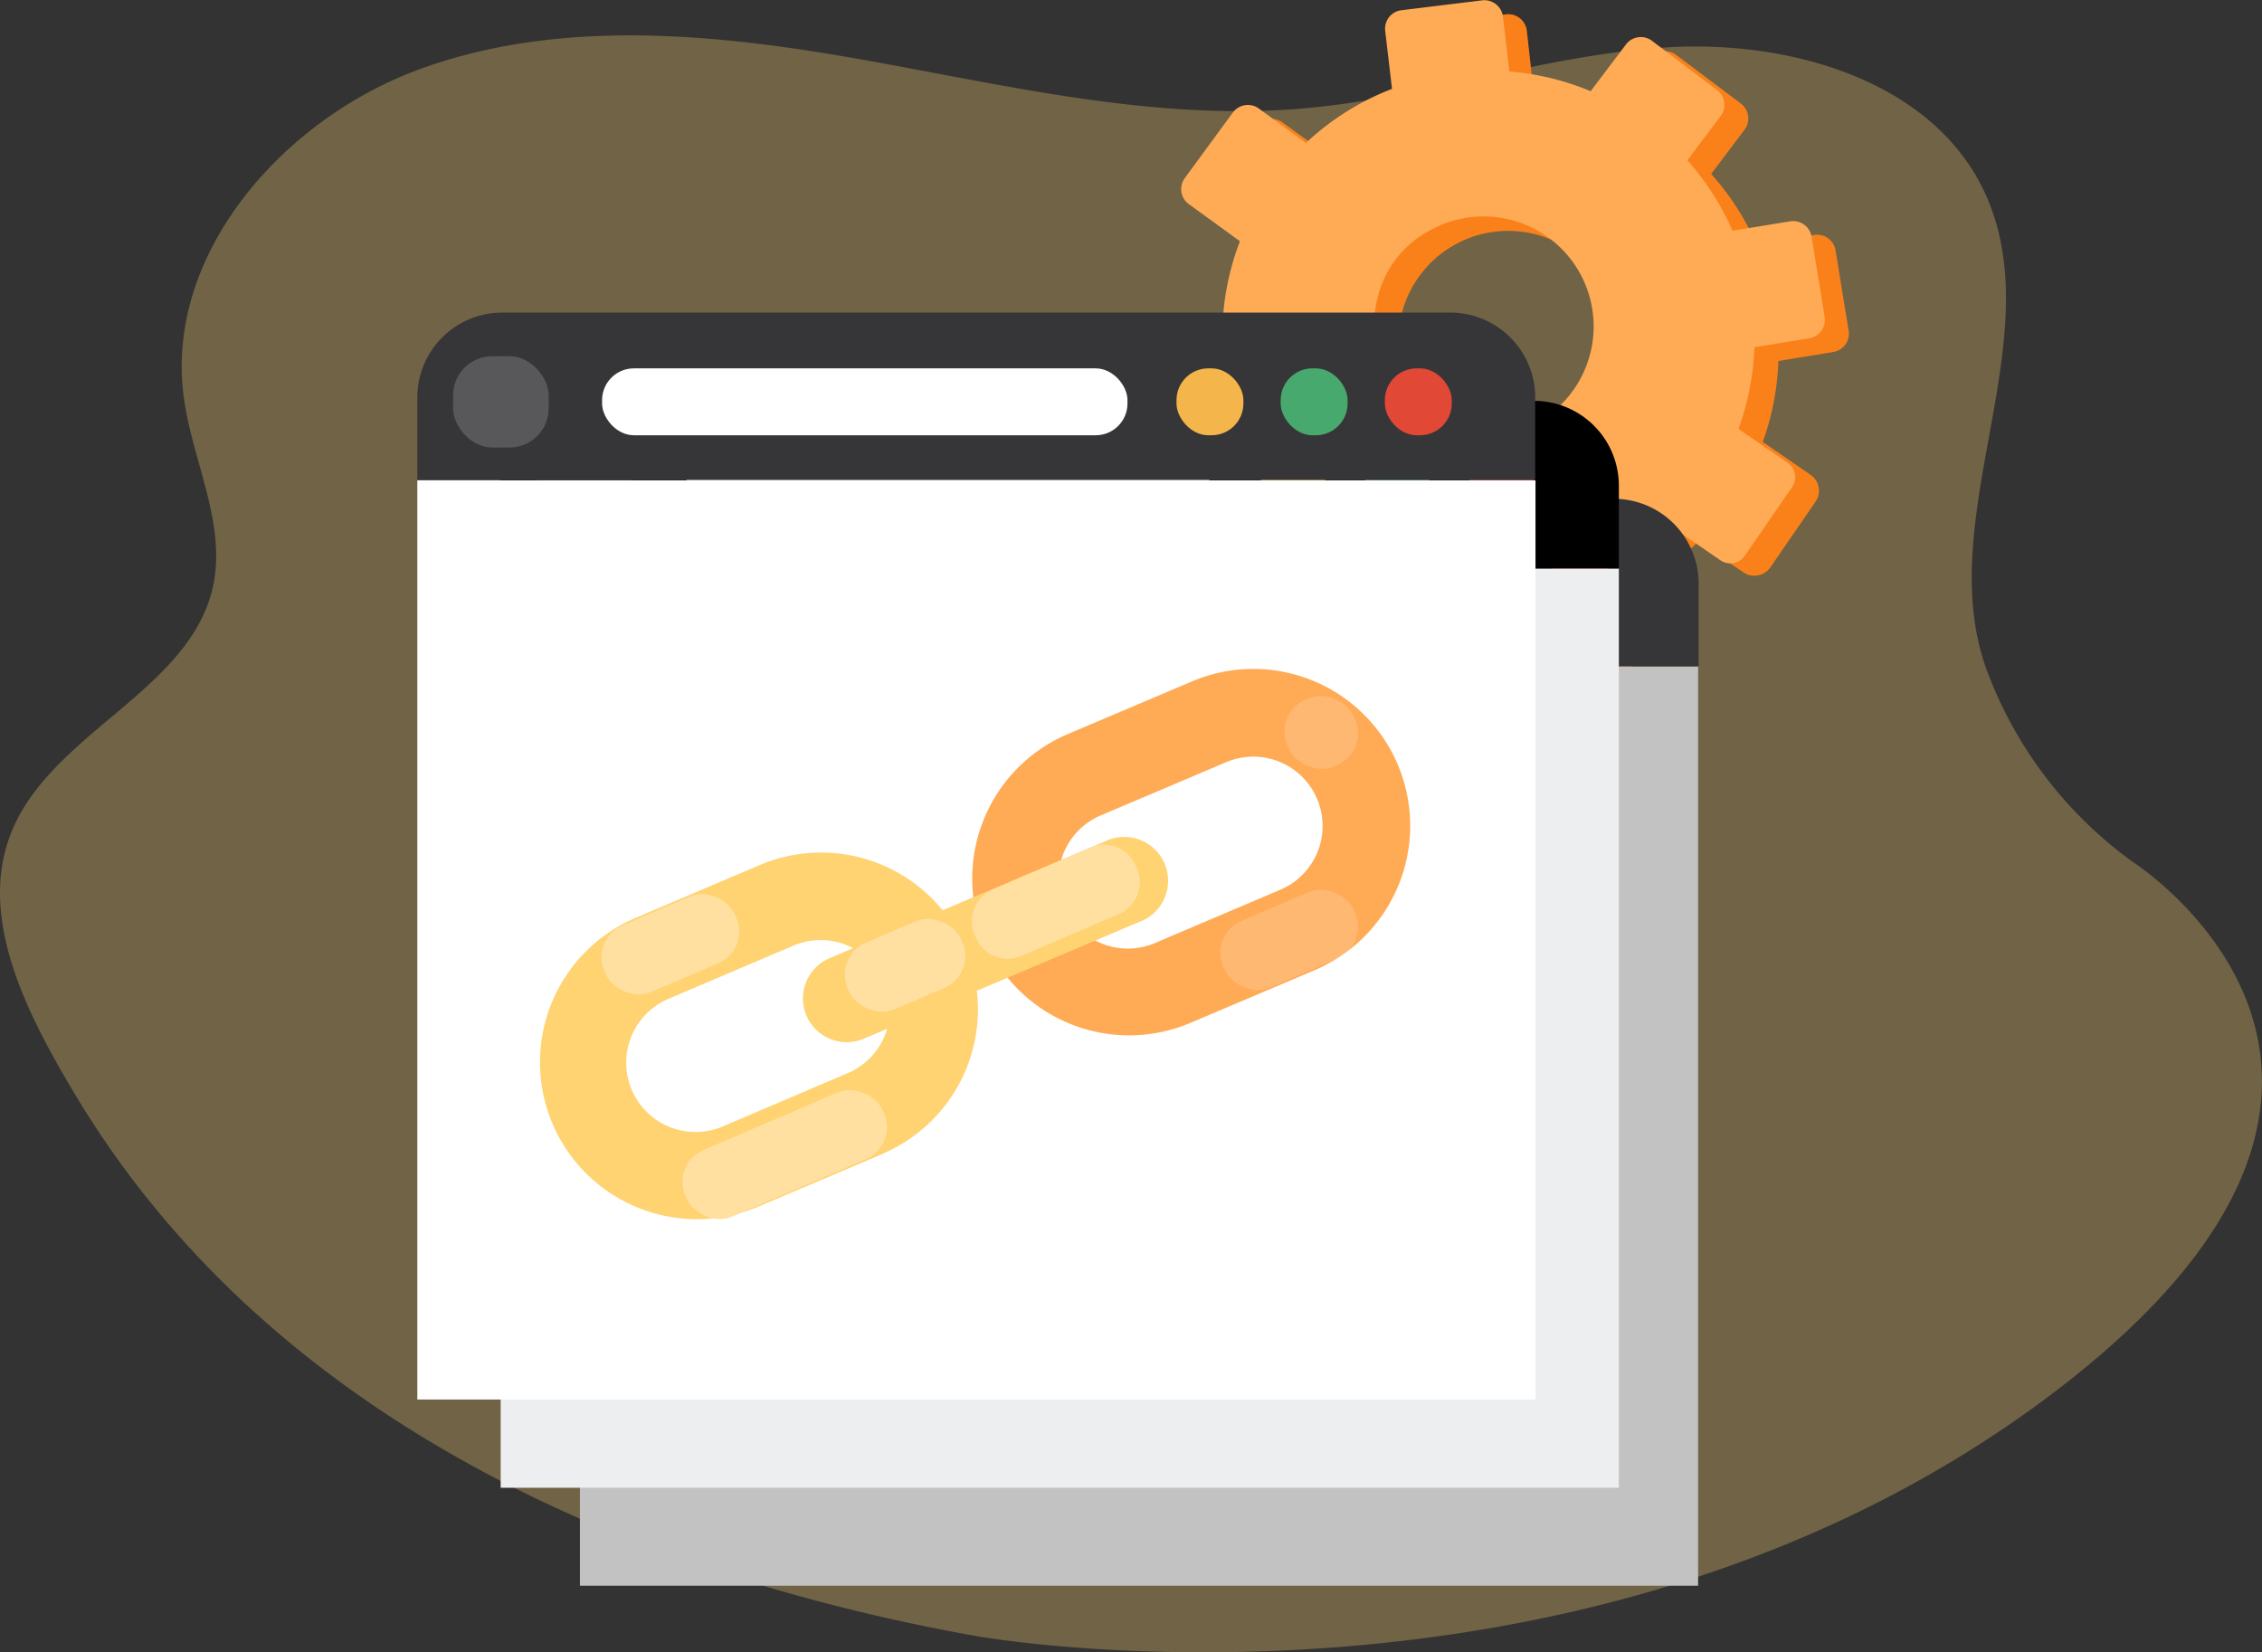 <svg xmlns="http://www.w3.org/2000/svg" viewBox="0 0 221.47 161.8"><rect x="0" y="0" width="221.47" height="161.8" fill="#333333" stroke="none"/><defs><style>.cls-1{opacity:0.3;}.cls-2{fill:#ffd371;}.cls-3{fill:#fa8119;}.cls-4{fill:#fa5;}.cls-5{fill:#c2c2c2;}.cls-6{fill:#363638;}.cls-7{fill:#f4b54b;}.cls-8{fill:#48a96e;}.cls-9{fill:#e14835;}.cls-10,.cls-11{fill:#fff;}.cls-11{opacity:0.17;}.cls-12{fill:#eceeef;}.cls-13{fill:#ffe0a1;}</style></defs><g id="Layer_2" data-name="Layer 2"><g id="Option_1" data-name="Option 1"><g class="cls-1"><path class="cls-2" d="M201.09,136.35c40.84-31,7.66-52,7.66-52a40.62,40.62,0,0,1-14.16-18.55c-5.64-15,6.59-32.87-.43-47.29-5.17-10.61-18.9-14.62-31-13.87s-23.76,5-35.85,6c-14.48,1.2-28.83-2.31-43.1-4.84s-29.38-4-43,.93S16.08,25,18,38.94c.85,6.29,4.26,12.47,2.81,18.69C18.53,67.24,6.24,71.37,1.7,80.2c-4.42,8.63.62,18.53,5.56,26.82,20.07,33.63,57.58,47.7,88.3,53.18C95.56,160.2,155.41,171,201.09,136.35Z"/></g><path class="cls-3" d="M174.12,35.35l5.37-.88A1.82,1.82,0,0,0,181,32.38l-1.28-7.85A1.83,1.83,0,0,0,177.63,23l-5.65.92a26.15,26.15,0,0,0-4.44-6.89l3.27-4.33a1.84,1.84,0,0,0-.36-2.56L164.1,5.37a1.84,1.84,0,0,0-2.56.36l-3.45,4.58a26.07,26.07,0,0,0-8-1.93L149.49,3a1.83,1.83,0,0,0-2-1.6l-7.9.94a1.81,1.81,0,0,0-1.59,2l.67,5.72a25.72,25.72,0,0,0-8.43,5.31L125.59,12a1.82,1.82,0,0,0-2.55.39l-4.69,6.42a1.82,1.82,0,0,0,.39,2.55l5,3.63A26,26,0,0,0,122,35.71l-5.27,1.34a1.82,1.82,0,0,0-1.33,2.21l2,7.71a1.82,1.82,0,0,0,2.22,1.32l5.56-1.4a26,26,0,0,0,5,6.49l-3.85,6.14,9.83,6.16,4-6.42a26,26,0,0,0,8.1,1.24l1.47,7.09,8.92-1.84a2.49,2.49,0,0,0,1.93-3l-1-5a25.9,25.9,0,0,0,6.69-4.71l4.42,3a1.9,1.9,0,0,0,2.64-.48l4.43-6.44a1.89,1.89,0,0,0-.49-2.63l-4.68-3.22A25.74,25.74,0,0,0,174.12,35.35ZM150.3,43.78a10.75,10.75,0,1,1,8.11-10.29A10.75,10.75,0,0,1,150.3,43.78Z"/><path class="cls-4" d="M171.78,34l5.35-.87a1.84,1.84,0,0,0,1.52-2.1l-1.28-7.84a1.83,1.83,0,0,0-2.1-1.52l-5.64.92h0a25.87,25.87,0,0,0-4.43-6.89h0l3.26-4.33a1.82,1.82,0,0,0-.36-2.56L161.75,4a1.82,1.82,0,0,0-2.56.36l-3.45,4.57h0A25.94,25.94,0,0,0,147.78,7h0l-.63-5.36a1.83,1.83,0,0,0-2-1.61L137.22,1a1.82,1.82,0,0,0-1.6,2l.67,5.7h0A25.88,25.88,0,0,0,127.86,14h0l-4.6-3.37a1.83,1.83,0,0,0-2.56.4L116,17.44a1.82,1.82,0,0,0,.4,2.55l5,3.63h0a25.93,25.93,0,0,0-1.69,10.68h0l-5.26,1.32a1.83,1.83,0,0,0-1.32,2.23l1.94,7.7a1.82,1.82,0,0,0,2.22,1.32l5.56-1.4h0a26.24,26.24,0,0,0,5,6.49h0L124,58.11h0l9.82,6.16h0l4-6.4h0a26.17,26.17,0,0,0,8.09,1.23h0l1.47,7.08h0l11.35-2.35h0l-1.53-7.4h0a25.85,25.85,0,0,0,6.68-4.71h0l4.56,3.14a1.72,1.72,0,0,0,2.39-.44l4.63-6.72A1.71,1.71,0,0,0,175,45.3L170.21,42h0a25.9,25.9,0,0,0,1.56-8ZM147.44,42.5A10.81,10.81,0,0,1,134.9,29.09a10.06,10.06,0,0,1,5.2-6.58,10.77,10.77,0,1,1,7.34,20Z"/><rect class="cls-5" x="56.78" y="65.26" width="109.48" height="90.01"/><path class="cls-6" d="M65.09,48.84H158a8.31,8.31,0,0,1,8.31,8.31v8.1a0,0,0,0,1,0,0H56.78a0,0,0,0,1,0,0v-8.1A8.31,8.31,0,0,1,65.09,48.84Z"/><rect class="cls-7" x="131.11" y="54.3" width="6.55" height="6.55" rx="3.11"/><rect class="cls-8" x="141.31" y="54.3" width="6.55" height="6.55" rx="3.11"/><rect class="cls-9" x="151.51" y="54.3" width="6.55" height="6.55" rx="3.11"/><rect class="cls-10" x="74.87" y="54.3" width="51.44" height="6.55" rx="3.11"/><rect class="cls-11" x="60.28" y="53.1" width="9.36" height="8.94" rx="3.83"/><rect class="cls-12" x="49.02" y="55.67" width="109.48" height="90.01"/><path d="M57.33,39.25h92.86a8.31,8.31,0,0,1,8.31,8.31v8.1a0,0,0,0,1,0,0H49a0,0,0,0,1,0,0v-8.1A8.31,8.31,0,0,1,57.33,39.25Z"/><rect class="cls-7" x="123.35" y="44.71" width="6.55" height="6.55" rx="3.11"/><rect class="cls-8" x="133.55" y="44.71" width="6.55" height="6.55" rx="3.11"/><rect class="cls-9" x="143.74" y="44.71" width="6.55" height="6.55" rx="3.11"/><rect class="cls-10" x="67.11" y="44.71" width="51.44" height="6.55" rx="3.11"/><rect class="cls-11" x="52.52" y="43.52" width="9.36" height="8.94" rx="3.83"/><rect class="cls-10" x="40.86" y="47.03" width="109.48" height="90.01"/><path class="cls-2" d="M86.39,113l-12.16,5.16a15.36,15.36,0,1,1-12-28.28L74.39,84.7a15.36,15.36,0,0,1,12,28.28ZM65.58,97.75a6.79,6.79,0,1,0,5.3,12.5L83,105.08a6.78,6.78,0,1,0-5.3-12.49Z"/><path class="cls-4" d="M128.71,95l-12.16,5.16a15.36,15.36,0,1,1-12-28.28l12.16-5.16a15.36,15.36,0,0,1,12,28.28ZM107.9,79.79a6.79,6.79,0,1,0,5.3,12.5l12.16-5.17a6.78,6.78,0,1,0-5.3-12.49Z"/><path class="cls-2" d="M111.57,90.26l-27,11.45a4.28,4.28,0,1,1-3.34-7.89l27-11.45a4.29,4.29,0,1,1,3.35,7.89Z"/><path class="cls-13" d="M109.53,89.51,100,93.61a3.4,3.4,0,0,1-4.45-1.77l-.13-.31a3.39,3.39,0,0,1,1.78-4.44l9.54-4.1a3.39,3.39,0,0,1,4.45,1.77l.13.3A3.39,3.39,0,0,1,109.53,89.51Z"/><rect class="cls-13" x="82.56" y="90.98" width="12.1" height="7.1" rx="3.39" transform="translate(-30.11 42.63) rotate(-23.24)"/><rect class="cls-13" x="58.67" y="88.91" width="13.93" height="7.1" rx="3.37" transform="translate(-31.15 33.39) rotate(-23.23)"/><rect class="cls-11" x="119.25" y="88.49" width="13.93" height="7.1" rx="3.37" transform="translate(-26.07 57.26) rotate(-23.24)"/><rect class="cls-11" x="125.81" y="68.18" width="7.1" height="7.1" rx="3.37" transform="translate(-17.8 56.83) rotate(-23.23)"/><rect class="cls-13" x="66.29" y="109.51" width="21.06" height="7.1" rx="3.39" transform="translate(-38.37 39.48) rotate(-23.24)"/><path class="cls-6" d="M49.17,30.61H142a8.31,8.31,0,0,1,8.31,8.31V47a0,0,0,0,1,0,0H40.86a0,0,0,0,1,0,0v-8.1A8.31,8.31,0,0,1,49.17,30.61Z"/><rect class="cls-7" x="115.19" y="36.07" width="6.55" height="6.55" rx="3.11"/><rect class="cls-8" x="125.39" y="36.07" width="6.55" height="6.55" rx="3.11"/><rect class="cls-9" x="135.59" y="36.07" width="6.55" height="6.55" rx="3.11"/><rect class="cls-10" x="58.95" y="36.07" width="51.44" height="6.55" rx="3.11"/><rect class="cls-11" x="44.36" y="34.88" width="9.36" height="8.94" rx="3.83"/></g></g></svg>